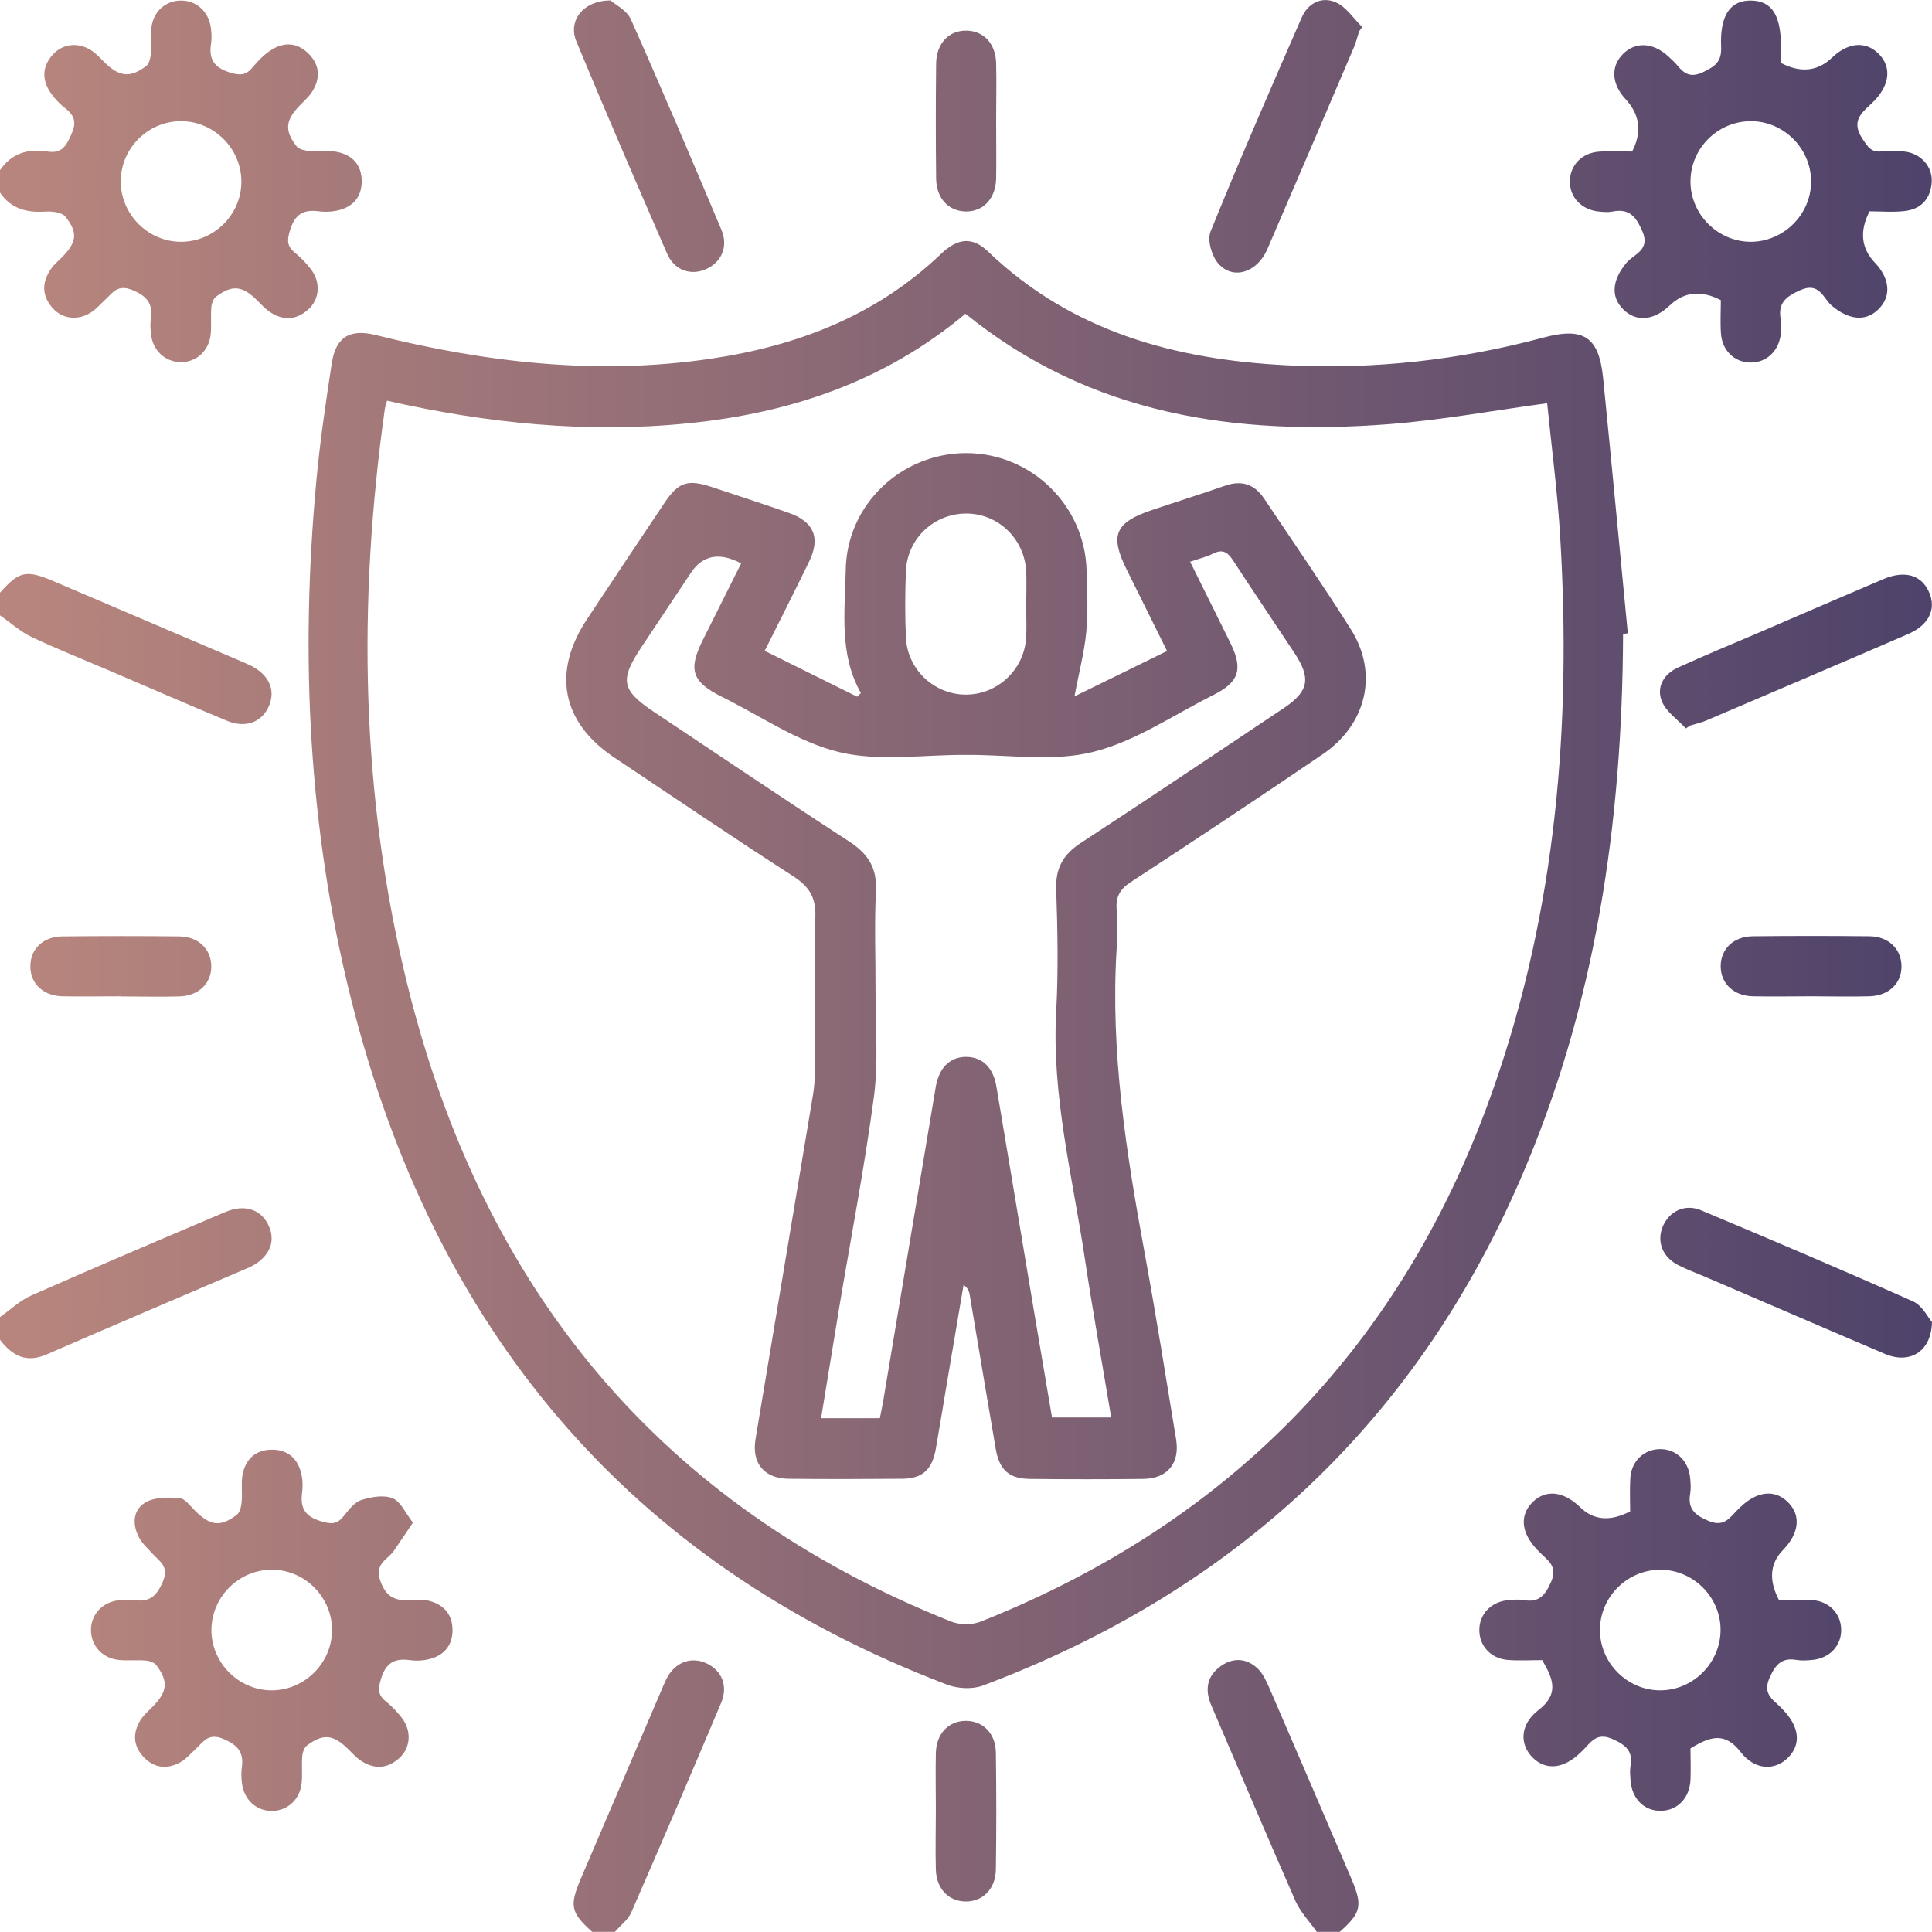 <?xml version="1.0" encoding="UTF-8"?> <svg xmlns="http://www.w3.org/2000/svg" xmlns:xlink="http://www.w3.org/1999/xlink" id="_Слой_2" data-name="Слой 2" viewBox="0 0 138.71 138.71"><defs><style> .cls-1 { fill: url(#_Безымянный_градиент_22-12); } .cls-2 { fill: url(#_Безымянный_градиент_22-9); } .cls-3 { fill: url(#_Безымянный_градиент_22-3); } .cls-4 { fill: url(#_Безымянный_градиент_22); } .cls-5 { fill: url(#_Безымянный_градиент_22-14); } .cls-6 { fill: url(#_Безымянный_градиент_22-6); } .cls-7 { fill: url(#_Безымянный_градиент_22-11); } .cls-8 { fill: url(#_Безымянный_градиент_22-5); } .cls-9 { fill: url(#_Безымянный_градиент_22-8); } .cls-10 { fill: url(#_Безымянный_градиент_22-18); } .cls-11 { fill: url(#_Безымянный_градиент_22-15); } .cls-12 { fill: url(#_Безымянный_градиент_22-10); } .cls-13 { fill: url(#_Безымянный_градиент_22-16); } .cls-14 { fill: url(#_Безымянный_градиент_22-4); } .cls-15 { fill: url(#_Безымянный_градиент_22-7); } .cls-16 { fill: url(#_Безымянный_градиент_22-17); } .cls-17 { fill: url(#_Безымянный_градиент_22-2); } .cls-18 { fill: url(#_Безымянный_градиент_22-13); } </style><linearGradient id="_Безымянный_градиент_22" data-name="Безымянный градиент 22" x1="1.91" y1="13.03" x2="142.38" y2="13.03" gradientUnits="userSpaceOnUse"><stop offset="0" stop-color="#b7857d"></stop><stop offset="1" stop-color="#4c416a"></stop></linearGradient><linearGradient id="_Безымянный_градиент_22-2" data-name="Безымянный градиент 22" y1="46.6" x2="142.38" y2="46.6" xlink:href="#_Безымянный_градиент_22"></linearGradient><linearGradient id="_Безымянный_градиент_22-3" data-name="Безымянный градиент 22" y1="92.12" x2="142.38" y2="92.12" xlink:href="#_Безымянный_градиент_22"></linearGradient><linearGradient id="_Безымянный_градиент_22-4" data-name="Безымянный градиент 22" y1="128.96" x2="142.37" y2="128.96" xlink:href="#_Безымянный_градиент_22"></linearGradient><linearGradient id="_Безымянный_градиент_22-5" data-name="Безымянный градиент 22" x1="1.91" y1="128.94" x2="142.38" y2="128.94" xlink:href="#_Безымянный_градиент_22"></linearGradient><linearGradient id="_Безымянный_градиент_22-6" data-name="Безымянный градиент 22" x1="1.91" y1="69.26" x2="142.38" y2="69.26" xlink:href="#_Безымянный_градиент_22"></linearGradient><linearGradient id="_Безымянный_градиент_22-7" data-name="Безымянный градиент 22" y1="13.03" x2="142.38" y2="13.03" xlink:href="#_Безымянный_градиент_22"></linearGradient><linearGradient id="_Безымянный_градиент_22-8" data-name="Безымянный градиент 22" y1="117.05" x2="142.38" y2="117.05" xlink:href="#_Безымянный_градиент_22"></linearGradient><linearGradient id="_Безымянный_градиент_22-9" data-name="Безымянный градиент 22" x1="1.91" y1="117.04" x2="142.38" y2="117.04" xlink:href="#_Безымянный_градиент_22"></linearGradient><linearGradient id="_Безымянный_градиент_22-10" data-name="Безымянный градиент 22" x1="1.91" y1="46.77" x2="142.38" y2="46.77" xlink:href="#_Безымянный_градиент_22"></linearGradient><linearGradient id="_Безымянный_градиент_22-11" data-name="Безымянный градиент 22" x1="1.91" y1="92.09" x2="142.38" y2="92.09" xlink:href="#_Безымянный_градиент_22"></linearGradient><linearGradient id="_Безымянный_градиент_22-12" data-name="Безымянный градиент 22" x1="1.91" y1="9.78" x2="142.38" y2="9.78" xlink:href="#_Безымянный_градиент_22"></linearGradient><linearGradient id="_Безымянный_градиент_22-13" data-name="Безымянный градиент 22" x1="1.91" y1="9.79" x2="142.38" y2="9.79" xlink:href="#_Безымянный_градиент_22"></linearGradient><linearGradient id="_Безымянный_градиент_22-14" data-name="Безымянный градиент 22" x1="1.91" y1="8.69" x2="142.38" y2="8.69" xlink:href="#_Безымянный_градиент_22"></linearGradient><linearGradient id="_Безымянный_градиент_22-15" data-name="Безымянный градиент 22" x1="1.91" y1="69.36" x2="142.38" y2="69.36" xlink:href="#_Безымянный_градиент_22"></linearGradient><linearGradient id="_Безымянный_градиент_22-16" data-name="Безымянный градиент 22" x1="1.91" y1="69.36" x2="142.38" y2="69.36" xlink:href="#_Безымянный_градиент_22"></linearGradient><linearGradient id="_Безымянный_градиент_22-17" data-name="Безымянный градиент 22" x1="1.91" y1="130.04" x2="142.38" y2="130.04" xlink:href="#_Безымянный_градиент_22"></linearGradient><linearGradient id="_Безымянный_градиент_22-18" data-name="Безымянный градиент 22" x1="1.91" y1="69.37" x2="142.38" y2="69.37" xlink:href="#_Безымянный_градиент_22"></linearGradient></defs><g id="_Слой_1-2" data-name="Слой 1"><path class="cls-4" d="m0,12.22c.83-1.23,2.03-1.56,3.41-1.34,1.04.16,1.35-.42,1.71-1.23.37-.81.27-1.32-.4-1.85-.39-.3-.75-.67-1.03-1.06-.69-.96-.7-1.94.11-2.83.76-.84,1.98-.9,2.93-.17.28.22.53.49.78.74,1.05,1.04,1.85,1.13,2.98.26.2-.15.3-.52.33-.79.05-.63-.02-1.27.04-1.89C10.97.85,11.88.03,13.01.04c1.13,0,2.01.83,2.14,2.03.04.36.06.73,0,1.08-.17,1.1.23,1.7,1.34,2.05.71.22,1.15.23,1.63-.35.37-.45.79-.88,1.27-1.21.98-.66,1.98-.61,2.82.27.79.83.78,1.79.17,2.72-.22.33-.54.61-.82.9-1.06,1.08-1.16,1.82-.27,2.97.17.22.6.31.92.34.63.06,1.27-.05,1.89.05,1.17.19,1.87.93,1.87,2.12,0,1.2-.7,1.91-1.87,2.13-.39.07-.82.08-1.21.03-1.09-.15-1.71.2-2.06,1.34-.22.71-.25,1.15.34,1.63.42.34.8.74,1.13,1.16.74.94.67,2.18-.18,2.93-.9.8-1.88.79-2.84.1-.29-.21-.53-.49-.79-.74-1.09-1.08-1.79-1.17-2.98-.29-.2.15-.32.51-.34.78-.05.63.02,1.27-.04,1.89-.11,1.2-1.01,2.03-2.13,2.03-1.13,0-2.03-.82-2.16-2.01-.04-.36-.06-.73-.01-1.08.15-1.08-.23-1.63-1.31-2.08-1.1-.46-1.45.22-2.01.73-.27.24-.5.52-.79.74-.95.73-2.17.68-2.93-.17-.81-.9-.79-1.87-.12-2.84.2-.29.49-.53.74-.78,1.1-1.1,1.22-1.79.28-2.96-.25-.31-.95-.39-1.43-.36-1.35.09-2.48-.2-3.27-1.38v-1.63Zm13,5.14c2.35,0,4.32-1.94,4.33-4.29.02-2.35-1.91-4.33-4.26-4.37-2.42-.04-4.42,1.94-4.4,4.36.02,2.35,1.97,4.3,4.33,4.3Z"></path><path class="cls-17" d="m0,42.55c1.39-1.55,1.87-1.66,3.85-.82,4.47,1.91,8.95,3.82,13.42,5.73.25.11.5.21.74.33,1.28.64,1.78,1.72,1.32,2.85-.49,1.2-1.67,1.67-3.03,1.11-2.87-1.19-5.72-2.44-8.58-3.66-1.82-.78-3.67-1.51-5.46-2.36C1.45,45.34.75,44.7,0,44.18c0-.54,0-1.08,0-1.63Z"></path><path class="cls-3" d="m0,94.56c.75-.53,1.44-1.2,2.27-1.56,4.62-2.04,9.26-4.01,13.9-5.98,1.43-.61,2.65-.17,3.16,1.07.48,1.16-.06,2.25-1.44,2.91-.04.02-.08.03-.13.05-4.8,2.06-9.61,4.1-14.4,6.19-1.48.65-2.49.09-3.36-1.05,0-.54,0-1.08,0-1.63Z"></path><path class="cls-14" d="m42.53,138.71c-1.56-1.39-1.66-1.88-.82-3.85,1.93-4.51,3.86-9.03,5.79-13.54.14-.33.28-.67.46-.98.62-1.05,1.74-1.41,2.78-.91,1.09.52,1.55,1.62,1.03,2.84-2.12,5.02-4.26,10.03-6.44,15.02-.23.54-.78.94-1.18,1.41h-1.63Z"></path><path class="cls-8" d="m94.55,138.71c-.53-.75-1.2-1.44-1.56-2.27-2.05-4.66-4.03-9.35-6.03-14.02-.49-1.15-.29-2.14.76-2.85.9-.6,1.84-.49,2.6.25.37.36.6.89.82,1.38,1.97,4.55,3.92,9.1,5.87,13.65.84,1.97.73,2.47-.82,3.85h-1.63Z"></path><path class="cls-6" d="m116.53,45.52c-.05,13.52-1.96,26.69-7.39,39.19-7.65,17.62-20.68,29.57-38.58,36.31-.75.28-1.81.22-2.57-.07-23.01-8.78-36.85-25.59-42.78-49.2-3.06-12.2-3.66-24.59-2.51-37.09.26-2.87.68-5.73,1.12-8.58.29-1.9,1.31-2.49,3.18-2.02,7.9,1.97,15.88,2.9,24,1.7,6.25-.92,11.93-3.1,16.58-7.55,1.19-1.13,2.24-1.22,3.35-.16,6.02,5.78,13.47,7.78,21.51,8.18,6.22.31,12.37-.38,18.36-1.99,2.91-.78,4-.06,4.3,2.93.61,6.1,1.18,12.2,1.77,18.3-.11.01-.23.03-.34.04Zm-47.21-23c-5.81,4.87-12.55,7.13-19.89,7.87-7.3.74-14.49,0-21.64-1.62-.07.25-.13.42-.16.59-1.95,13.89-1.75,27.71,1.63,41.38,5.37,21.73,18.01,37.29,39.02,45.68.63.25,1.53.25,2.15,0,18.11-7.22,30.44-20.02,36.85-38.44,4.45-12.77,5.54-25.96,4.74-39.36-.19-3.27-.63-6.53-.94-9.67-3.9.53-7.59,1.21-11.31,1.5-10.99.85-21.44-.61-30.46-7.93Z"></path><path class="cls-15" d="m123.55,21.55q-2.12-1.1-3.67.38c-1.15,1.1-2.42,1.2-3.34.28-.93-.92-.78-2.15.25-3.36.53-.62,1.72-.89,1.12-2.26-.47-1.07-.95-1.64-2.15-1.4-.3.06-.63.03-.95,0-1.27-.12-2.13-1.04-2.1-2.21.03-1.13.87-2,2.08-2.09.81-.06,1.62-.01,2.39-.01q1.08-2.09-.47-3.76c-1.01-1.09-1.08-2.35-.19-3.24.89-.9,2.16-.84,3.25.16.23.21.47.43.67.67.5.61.96.88,1.83.47.85-.41,1.35-.73,1.3-1.82-.1-2.3.68-3.36,2.19-3.32,1.46.04,2.1,1.05,2.11,3.3,0,.4,0,.81,0,1.18q2.11,1.1,3.66-.38c1.15-1.1,2.41-1.21,3.34-.29.93.92.83,2.18-.26,3.34-.73.78-1.84,1.34-.89,2.78.4.61.64.98,1.39.9.54-.05,1.09-.05,1.62.01,1.18.13,2.03,1.08,1.96,2.2-.08,1.19-.76,1.94-1.94,2.07-.84.1-1.71.02-2.52.02q-1.1,2.12.37,3.68c1.1,1.15,1.2,2.42.28,3.34-.92.93-2.15.78-3.36-.24-.63-.53-.88-1.73-2.26-1.12-1.07.47-1.64.95-1.4,2.15.06.3.03.63,0,.95-.12,1.27-1.04,2.13-2.22,2.1-1.12-.03-2-.87-2.08-2.08-.06-.81-.01-1.62-.01-2.39Zm2.14-4.19c2.35,0,4.32-1.94,4.34-4.29.02-2.35-1.9-4.33-4.25-4.37-2.42-.04-4.42,1.94-4.41,4.35.01,2.35,1.97,4.3,4.32,4.31Z"></path><path class="cls-9" d="m29.64,109.33c-.54.8-.95,1.41-1.36,2.01-.46.66-1.43.91-.96,2.2.51,1.4,1.38,1.4,2.48,1.33.27-.02.55-.03.81.02,1.16.23,1.87.93,1.88,2.13,0,1.2-.7,1.92-1.86,2.14-.39.08-.82.08-1.21.03-1.09-.15-1.72.2-2.06,1.33-.21.71-.26,1.15.34,1.63.42.34.8.74,1.13,1.16.74.94.67,2.18-.18,2.93-.9.8-1.88.79-2.84.1-.29-.21-.53-.49-.79-.74-1.08-1.07-1.81-1.16-2.98-.28-.2.15-.32.51-.34.78-.05.63.02,1.27-.04,1.89-.11,1.2-1.01,2.02-2.14,2.03-1.13,0-2.02-.82-2.15-2.02-.04-.36-.06-.73-.01-1.08.16-1.09-.26-1.62-1.32-2.07-1.1-.47-1.45.23-2.01.74-.33.3-.63.66-1.01.89-.96.57-1.92.5-2.71-.33-.78-.83-.79-1.79-.18-2.72.22-.33.54-.6.82-.89,1.07-1.08,1.16-1.8.28-2.98-.15-.2-.51-.32-.78-.34-.63-.05-1.27.02-1.89-.04-1.2-.11-2.02-1.01-2.03-2.14,0-1.13.82-2.02,2.01-2.15.36-.04.73-.06,1.08-.01,1.09.16,1.62-.25,2.07-1.32.47-1.1-.23-1.45-.74-2.01-.33-.37-.72-.71-.95-1.13-.51-.93-.48-1.99.42-2.54.66-.4,1.64-.39,2.47-.32.4.03.77.57,1.13.92,1.09,1.07,1.8,1.17,2.98.28.22-.17.32-.59.35-.91.06-.63-.04-1.27.05-1.89.19-1.17.92-1.87,2.12-1.88,1.2,0,1.92.7,2.14,1.86.08.39.08.82.03,1.21-.15,1.09.19,1.72,1.33,2.06.7.21,1.15.27,1.63-.33.37-.45.77-1.01,1.28-1.18.71-.23,1.62-.39,2.26-.13.58.23.92,1.06,1.47,1.77Zm-10.15,12.03c2.35.01,4.32-1.93,4.35-4.28.03-2.35-1.89-4.34-4.24-4.38-2.41-.05-4.42,1.93-4.42,4.34,0,2.35,1.96,4.31,4.31,4.32Z"></path><path class="cls-2" d="m110.7,119.19c-.79,0-1.61.05-2.41-.01-1.21-.08-2.05-.96-2.08-2.09-.03-1.18.83-2.1,2.1-2.21.36-.03.73-.06,1.08,0,1.08.19,1.53-.31,1.96-1.28.43-.97,0-1.41-.58-1.93-.13-.12-.26-.25-.38-.38-1.18-1.21-1.31-2.49-.36-3.44.95-.94,2.22-.8,3.44.38q1.43,1.39,3.57.28c0-.77-.04-1.59.01-2.39.08-1.21.96-2.05,2.09-2.08,1.18-.03,2.1.83,2.21,2.1.03.36.06.73,0,1.08-.19,1.08.3,1.54,1.28,1.96.97.42,1.4,0,1.93-.58.12-.13.25-.26.38-.38,1.21-1.18,2.49-1.31,3.44-.36.94.95.8,2.22-.38,3.44q-1.39,1.43-.28,3.57c.77,0,1.58-.04,2.39.01,1.21.08,2.05.96,2.08,2.09.03,1.18-.83,2.1-2.1,2.21-.36.03-.73.06-1.08,0-1.08-.19-1.53.31-1.96,1.28-.43.97,0,1.4.59,1.92.13.12.26.25.38.38,1.18,1.22,1.31,2.49.35,3.44-.95.94-2.37.91-3.4-.41-1.13-1.47-2.2-1.12-3.6-.26,0,.68.03,1.48,0,2.27-.07,1.3-.93,2.18-2.1,2.21-1.23.03-2.13-.88-2.21-2.24-.02-.31-.05-.64,0-.95.2-1.08-.31-1.53-1.28-1.96-.97-.43-1.4,0-1.93.59-.12.13-.25.26-.38.38-1.21,1.18-2.49,1.3-3.44.35-.94-.95-.91-2.37.42-3.4,1.48-1.14,1.1-2.2.26-3.61Zm8.47-6.49c-2.36.02-4.3,1.97-4.3,4.33,0,2.35,1.94,4.31,4.29,4.33,2.4.02,4.4-1.99,4.37-4.4-.03-2.35-2.01-4.28-4.36-4.26Z"></path><path class="cls-12" d="m121.04,52.3c-.59-.64-1.41-1.19-1.72-1.94-.42-1.02.12-1.96,1.15-2.43,1.88-.86,3.79-1.65,5.69-2.46,3.01-1.3,6.03-2.6,9.05-3.89,1.56-.66,2.76-.3,3.3.96.52,1.2-.03,2.34-1.51,2.98-4.83,2.09-9.67,4.15-14.5,6.21-.37.16-.76.24-1.15.36-.11.07-.21.14-.32.21Z"></path><path class="cls-7" d="m138.71,94.92c-.05,2.16-1.63,3.03-3.37,2.29-4.3-1.83-8.59-3.69-12.89-5.53-.66-.28-1.34-.53-1.98-.86-1.11-.58-1.52-1.65-1.11-2.71.45-1.13,1.59-1.71,2.76-1.22,5.1,2.14,10.19,4.3,15.24,6.55.66.3,1.07,1.16,1.35,1.49Z"></path><path class="cls-1" d="m43.83.03c.32.29,1.18.7,1.47,1.37,2.23,5.01,4.37,10.06,6.5,15.11.5,1.2,0,2.31-1.1,2.81-1.1.49-2.28.1-2.8-1.1-2.21-5.07-4.4-10.14-6.52-15.25-.61-1.46.45-2.93,2.46-2.94Z"></path><path class="cls-18" d="m97.58,2.25c-.12.38-.22.78-.37,1.14-2.07,4.84-4.13,9.67-6.22,14.5-.73,1.69-2.48,2.24-3.53,1.02-.47-.54-.79-1.67-.55-2.28,2.09-5.16,4.32-10.28,6.55-15.38.45-1.03,1.44-1.53,2.45-1.08.75.33,1.27,1.16,1.89,1.77-.07.1-.15.21-.22.31Z"></path><path class="cls-5" d="m71.52,8.61c0,1.4.02,2.8,0,4.2-.03,1.46-.95,2.41-2.21,2.37-1.22-.03-2.08-.95-2.1-2.35-.03-2.75-.03-5.51,0-8.26.01-1.46.94-2.41,2.21-2.37,1.22.03,2.07.95,2.1,2.35.03,1.35,0,2.71,0,4.06Z"></path><path class="cls-11" d="m8.66,71.53c-1.4,0-2.8.03-4.2,0-1.38-.04-2.29-.93-2.28-2.16,0-1.23.91-2.13,2.3-2.14,2.8-.03,5.6-.03,8.4,0,1.38.02,2.29.93,2.29,2.16,0,1.23-.92,2.11-2.3,2.15-1.4.04-2.8,0-4.2,0Z"></path><path class="cls-13" d="m130.03,71.53c-1.4,0-2.8.03-4.2,0-1.38-.04-2.29-.93-2.29-2.16,0-1.23.91-2.13,2.29-2.15,2.8-.03,5.6-.03,8.4,0,1.38.02,2.29.93,2.29,2.16,0,1.23-.91,2.11-2.3,2.15-1.4.04-2.8,0-4.2,0Z"></path><path class="cls-16" d="m67.19,129.91c0-1.35-.03-2.71,0-4.06.04-1.39.91-2.29,2.15-2.3,1.23,0,2.14.9,2.16,2.28.04,2.8.04,5.6,0,8.39-.02,1.38-.92,2.3-2.15,2.3-1.23,0-2.12-.9-2.16-2.29-.04-1.44,0-2.89,0-4.33Z"></path><path class="cls-10" d="m54.93,46.74c2.31,1.15,4.46,2.21,6.61,3.28.09-.09.18-.17.27-.26-1.59-2.81-1.14-5.86-1.09-8.84.07-4.7,4.01-8.41,8.7-8.39,4.63.03,8.45,3.75,8.59,8.38.04,1.49.12,2.99-.02,4.46-.14,1.46-.52,2.89-.85,4.63,2.16-1.06,4.32-2.12,6.65-3.26-.98-1.98-1.93-3.89-2.88-5.81-1.25-2.5-.87-3.41,1.79-4.31,1.75-.59,3.51-1.14,5.26-1.75,1.2-.42,2.13-.09,2.81.94,2.08,3.11,4.21,6.19,6.21,9.36,2,3.15,1.16,6.83-2.04,9-4.55,3.09-9.13,6.14-13.74,9.15-.78.51-1.1,1.05-1.03,1.96.07.94.07,1.9,0,2.84-.46,7.4.69,14.65,2.02,21.89.81,4.43,1.52,8.89,2.25,13.33.28,1.72-.62,2.82-2.37,2.84-2.71.03-5.42.03-8.12,0-1.49-.01-2.2-.64-2.46-2.15-.63-3.69-1.25-7.38-1.87-11.07-.04-.24-.11-.47-.44-.71-.39,2.32-.79,4.64-1.18,6.96-.27,1.6-.53,3.2-.81,4.8-.27,1.52-.96,2.15-2.45,2.16-2.71.02-5.42.03-8.12,0-1.75-.02-2.66-1.11-2.38-2.83,1.37-8.23,2.75-16.45,4.12-24.68.1-.57.14-1.16.14-1.75.01-3.7-.07-7.4.04-11.1.04-1.4-.45-2.16-1.59-2.9-4.32-2.78-8.58-5.67-12.86-8.53-3.76-2.52-4.47-6.12-1.95-9.92,1.84-2.78,3.69-5.56,5.55-8.33,1.02-1.53,1.67-1.74,3.43-1.16,1.84.61,3.68,1.21,5.51,1.85,1.8.63,2.29,1.78,1.47,3.48-1.02,2.1-2.08,4.19-3.19,6.41Zm30.51-6.42c1.03,2.08,1.98,3.97,2.91,5.87.91,1.86.61,2.79-1.24,3.71-2.86,1.43-5.61,3.34-8.65,4.09-2.85.71-6.01.19-9.03.21-.05,0-.09,0-.14,0-3.02-.02-6.17.49-9.03-.2-2.95-.71-5.62-2.58-8.41-3.96-2.17-1.08-2.46-1.94-1.4-4.07.92-1.84,1.84-3.68,2.76-5.52q-2.33-1.24-3.61.68c-1.17,1.76-2.35,3.53-3.52,5.29-1.61,2.42-1.48,3.12.9,4.71,4.65,3.1,9.28,6.23,13.98,9.28,1.35.88,2.01,1.88,1.93,3.54-.12,2.43-.02,4.87-.03,7.31-.01,2.48.21,4.99-.11,7.44-.67,5.05-1.64,10.05-2.48,15.07-.44,2.66-.87,5.31-1.32,8.05h4.22c.09-.44.17-.83.24-1.23,1.26-7.51,2.51-15.02,3.77-22.54.24-1.4,1.02-2.16,2.17-2.17,1.16,0,1.96.74,2.19,2.14.91,5.38,1.8,10.76,2.7,16.14.43,2.56.87,5.12,1.29,7.61h4.25c-.65-3.9-1.33-7.66-1.9-11.45-.88-5.87-2.38-11.66-2.05-17.69.16-2.92.1-5.87,0-8.8-.05-1.54.53-2.51,1.8-3.33,4.87-3.18,9.7-6.43,14.54-9.66,1.79-1.2,1.97-2.13.78-3.94-1.47-2.22-2.96-4.42-4.41-6.65-.37-.57-.73-.86-1.43-.51-.47.24-1,.36-1.66.59Zm-11.76,3.02c0-.77.03-1.54,0-2.3-.12-2.35-2.01-4.17-4.31-4.17-2.31,0-4.24,1.8-4.33,4.15-.06,1.58-.07,3.16,0,4.74.1,2.28,1.99,4.07,4.23,4.11,2.3.04,4.26-1.76,4.4-4.08.05-.81,0-1.62.01-2.44Z"></path></g></svg> 